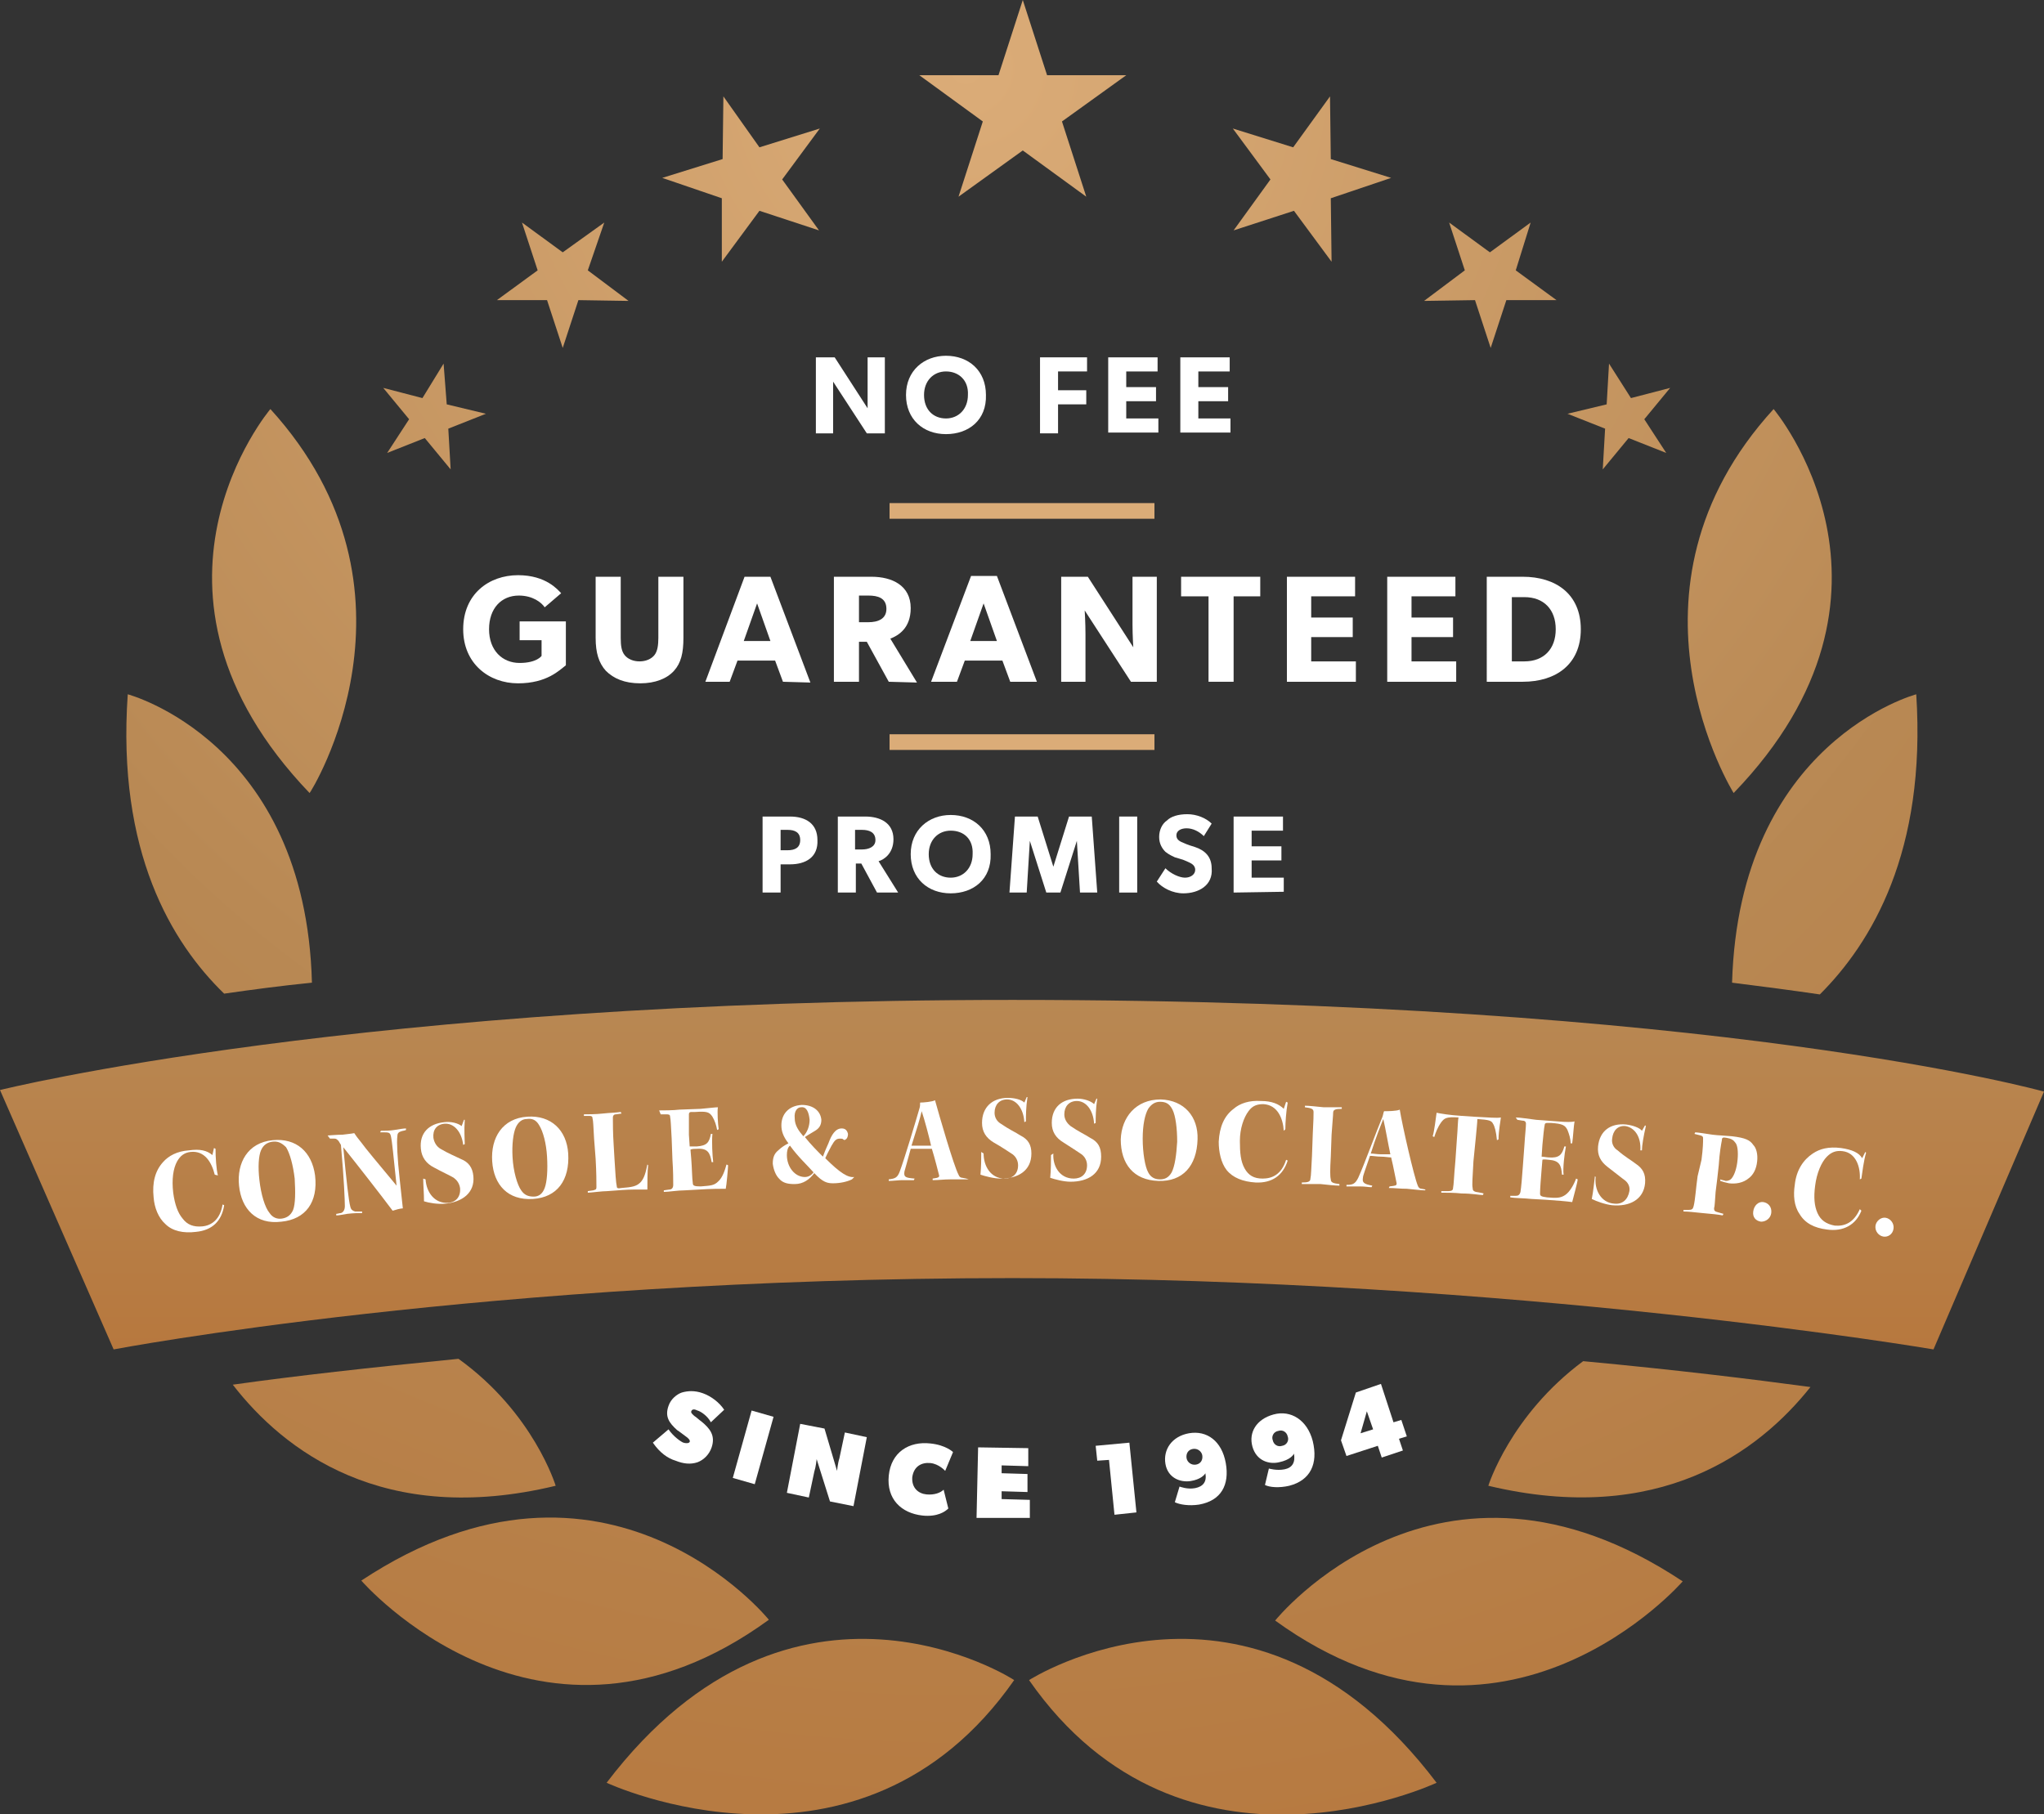 <?xml version="1.0" encoding="utf-8"?>
<!-- Generator: Adobe Illustrator 24.1.0, SVG Export Plug-In . SVG Version: 6.00 Build 0)  -->
<svg version="1.1" id="background" xmlns="http://www.w3.org/2000/svg" xmlns:xlink="http://www.w3.org/1999/xlink" x="0px" y="0px"
	 width="260.8px" height="231.5px" viewBox="0 0 260.8 231.5" style="enable-background:new 0 0 260.8 231.5;" xml:space="preserve"
	>
<rect x="0" y="0" width="260.8" height="231.5" fill="#333333" stroke="none"/>
<style type="text/css">
	.st0{fill:url(#SVGID_1_);}
	.st1{fill:url(#SVGID_2_);}
	.st2{fill:url(#SVGID_3_);}
	.st3{fill:url(#SVGID_4_);}
	.st4{fill:url(#SVGID_5_);}
	.st5{fill:url(#SVGID_6_);}
	.st6{fill:url(#SVGID_7_);}
	.st7{fill:url(#SVGID_8_);}
	.st8{fill:url(#SVGID_9_);}
	.st9{fill:url(#SVGID_10_);}
	.st10{fill:url(#SVGID_11_);}
	.st11{fill:url(#SVGID_12_);}
	.st12{fill:url(#SVGID_13_);}
	.st13{fill:url(#SVGID_14_);}
	.st14{fill:url(#SVGID_15_);}
	.st15{fill:url(#SVGID_16_);}
	.st16{fill:url(#SVGID_17_);}
	.st17{fill:url(#SVGID_18_);}
	.st18{fill:#FFFFFF;}
	.st19{fill:#DBAC78;}
</style>
<g>
	
		<linearGradient id="SVGID_1_" gradientUnits="userSpaceOnUse" x1="130.4" y1="106.4" x2="130.4" y2="61.8" gradientTransform="matrix(1 0 0 -1 0 234)">
		<stop  offset="0" style="stop-color:#B88853"/>
		<stop  offset="1" style="stop-color:#B7783E"/>
	</linearGradient>
	<path class="st0" d="M260.8,139.3c0,0-41.7-11.7-131.6-11.7C45.9,127.6,0,139.1,0,139.1l14.5,33.1c0,0,47.7-9.1,114.7-9.1
		c64.2,0,117.5,9.1,117.5,9.1L260.8,139.3z"/>
	<g>
		
			<radialGradient id="SVGID_2_" cx="123.246" cy="225.306" r="282.927" gradientTransform="matrix(1 0 0 -1 0 234)" gradientUnits="userSpaceOnUse">
			<stop  offset="0" style="stop-color:#DBAC78"/>
			<stop  offset="0.511" style="stop-color:#B88853"/>
			<stop  offset="0.851" style="stop-color:#B7783E"/>
		</radialGradient>
		<polygon class="st1" points="122.3,25.1 130.5,19.2 138.6,25.1 135.5,15.5 143.7,9.6 133.6,9.6 130.5,0 127.4,9.6 117.3,9.6 
			125.4,15.5 		"/>
		
			<radialGradient id="SVGID_3_" cx="123.246" cy="225.306" r="282.928" gradientTransform="matrix(1 0 0 -1 0 234)" gradientUnits="userSpaceOnUse">
			<stop  offset="0" style="stop-color:#DBAC78"/>
			<stop  offset="0.511" style="stop-color:#B88853"/>
			<stop  offset="0.851" style="stop-color:#B7783E"/>
		</radialGradient>
		<polygon class="st2" points="157.4,29.4 165.1,26.9 169.9,33.4 169.8,25.3 177.5,22.7 169.8,20.3 169.7,12.3 165,18.8 157.3,16.4 
			162.1,22.9 		"/>
		
			<radialGradient id="SVGID_4_" cx="123.246" cy="225.306" r="282.927" gradientTransform="matrix(1 0 0 -1 0 234)" gradientUnits="userSpaceOnUse">
			<stop  offset="0" style="stop-color:#DBAC78"/>
			<stop  offset="0.511" style="stop-color:#B88853"/>
			<stop  offset="0.851" style="stop-color:#B7783E"/>
		</radialGradient>
		<polygon class="st3" points="188.2,38.3 190.2,44.4 192.2,38.3 198.6,38.3 193.4,34.5 195.3,28.4 190.1,32.2 184.9,28.4 
			186.9,34.5 181.7,38.4 		"/>
		
			<radialGradient id="SVGID_5_" cx="123.245" cy="225.306" r="282.928" gradientTransform="matrix(1 0 0 -1 0 234)" gradientUnits="userSpaceOnUse">
			<stop  offset="0" style="stop-color:#DBAC78"/>
			<stop  offset="0.511" style="stop-color:#B88853"/>
			<stop  offset="0.851" style="stop-color:#B7783E"/>
		</radialGradient>
		<polygon class="st4" points="204.5,59.9 207.8,55.9 212.6,57.8 209.8,53.5 213.1,49.5 208.1,50.8 205.3,46.4 205,51.6 200,52.8 
			204.8,54.7 		"/>
		
			<radialGradient id="SVGID_6_" cx="123.245" cy="225.306" r="282.927" gradientTransform="matrix(1 0 0 -1 0 234)" gradientUnits="userSpaceOnUse">
			<stop  offset="0" style="stop-color:#DBAC78"/>
			<stop  offset="0.511" style="stop-color:#B88853"/>
			<stop  offset="0.851" style="stop-color:#B7783E"/>
		</radialGradient>
		<path class="st5" d="M34.5,52.2c0,0-19.7,23.2,5,49C39.6,101.2,55.7,75.5,34.5,52.2z"/>
		
			<radialGradient id="SVGID_7_" cx="123.246" cy="225.306" r="282.927" gradientTransform="matrix(1 0 0 -1 0 234)" gradientUnits="userSpaceOnUse">
			<stop  offset="0" style="stop-color:#DBAC78"/>
			<stop  offset="0.511" style="stop-color:#B88853"/>
			<stop  offset="0.851" style="stop-color:#B7783E"/>
		</radialGradient>
		<path class="st6" d="M16.3,88.6c-1.4,20.1,5.6,31.7,12.3,38.2c3.5-0.5,7.2-1,11.2-1.4C39,94.6,16.3,88.6,16.3,88.6z"/>
		
			<radialGradient id="SVGID_8_" cx="123.246" cy="225.306" r="282.928" gradientTransform="matrix(1 0 0 -1 0 234)" gradientUnits="userSpaceOnUse">
			<stop  offset="0" style="stop-color:#DBAC78"/>
			<stop  offset="0.511" style="stop-color:#B88853"/>
			<stop  offset="0.851" style="stop-color:#B7783E"/>
		</radialGradient>
		<path class="st7" d="M70.9,189.6c0,0-2.8-9.3-12.4-16.2c-11.2,1.1-21,2.2-28.8,3.3C36.2,185.1,48.9,194.9,70.9,189.6z"/>
		
			<radialGradient id="SVGID_9_" cx="123.246" cy="225.306" r="282.928" gradientTransform="matrix(1 0 0 -1 0 234)" gradientUnits="userSpaceOnUse">
			<stop  offset="0" style="stop-color:#DBAC78"/>
			<stop  offset="0.511" style="stop-color:#B88853"/>
			<stop  offset="0.851" style="stop-color:#B7783E"/>
		</radialGradient>
		<path class="st8" d="M46.1,201.7c0,0,22.7,26.3,52,5C98.2,206.8,77.4,181,46.1,201.7z"/>
		
			<radialGradient id="SVGID_10_" cx="123.246" cy="225.305" r="282.925" gradientTransform="matrix(1 0 0 -1 0 234)" gradientUnits="userSpaceOnUse">
			<stop  offset="0" style="stop-color:#DBAC78"/>
			<stop  offset="0.511" style="stop-color:#B88853"/>
			<stop  offset="0.851" style="stop-color:#B7783E"/>
		</radialGradient>
		<path class="st9" d="M77.4,227.5c0,0,32.3,15.1,52-13.1C129.5,214.4,101.2,196.2,77.4,227.5z"/>
		
			<radialGradient id="SVGID_11_" cx="123.246" cy="225.306" r="282.928" gradientTransform="matrix(1 0 0 -1 0 234)" gradientUnits="userSpaceOnUse">
			<stop  offset="0" style="stop-color:#DBAC78"/>
			<stop  offset="0.511" style="stop-color:#B88853"/>
			<stop  offset="0.851" style="stop-color:#B7783E"/>
		</radialGradient>
		<path class="st10" d="M226.3,52.2c-21.2,23.2-5.1,49-5.1,49C246,75.5,226.3,52.2,226.3,52.2z"/>
		
			<radialGradient id="SVGID_12_" cx="123.244" cy="225.306" r="282.929" gradientTransform="matrix(1 0 0 -1 0 234)" gradientUnits="userSpaceOnUse">
			<stop  offset="0" style="stop-color:#DBAC78"/>
			<stop  offset="0.511" style="stop-color:#B88853"/>
			<stop  offset="0.851" style="stop-color:#B7783E"/>
		</radialGradient>
		<path class="st11" d="M244.5,88.6c0,0-22.6,6-23.5,36.8c4,0.5,7.8,1,11.2,1.5C238.8,120.3,245.8,108.7,244.5,88.6z"/>
		
			<radialGradient id="SVGID_13_" cx="123.245" cy="225.306" r="282.928" gradientTransform="matrix(1 0 0 -1 0 234)" gradientUnits="userSpaceOnUse">
			<stop  offset="0" style="stop-color:#DBAC78"/>
			<stop  offset="0.511" style="stop-color:#B88853"/>
			<stop  offset="0.851" style="stop-color:#B7783E"/>
		</radialGradient>
		<path class="st12" d="M189.9,189.6c21.8,5.2,34.5-4.3,41.1-12.6c-7.4-1-17.2-2.2-29-3.3C192.7,180.6,189.9,189.6,189.9,189.6z"/>
		
			<radialGradient id="SVGID_14_" cx="123.246" cy="225.306" r="282.928" gradientTransform="matrix(1 0 0 -1 0 234)" gradientUnits="userSpaceOnUse">
			<stop  offset="0" style="stop-color:#DBAC78"/>
			<stop  offset="0.511" style="stop-color:#B88853"/>
			<stop  offset="0.851" style="stop-color:#B7783E"/>
		</radialGradient>
		<path class="st13" d="M162.7,206.8c29.3,21.2,52-5,52-5C183.4,181,162.7,206.8,162.7,206.8z"/>
		
			<radialGradient id="SVGID_15_" cx="123.246" cy="225.305" r="282.925" gradientTransform="matrix(1 0 0 -1 0 234)" gradientUnits="userSpaceOnUse">
			<stop  offset="0" style="stop-color:#DBAC78"/>
			<stop  offset="0.511" style="stop-color:#B88853"/>
			<stop  offset="0.851" style="stop-color:#B7783E"/>
		</radialGradient>
		<path class="st14" d="M131.3,214.4c19.7,28.3,52,13.1,52,13.1C159.6,196.2,131.3,214.4,131.3,214.4z"/>
		
			<radialGradient id="SVGID_16_" cx="123.246" cy="225.306" r="282.927" gradientTransform="matrix(1 0 0 -1 0 234)" gradientUnits="userSpaceOnUse">
			<stop  offset="0" style="stop-color:#DBAC78"/>
			<stop  offset="0.511" style="stop-color:#B88853"/>
			<stop  offset="0.851" style="stop-color:#B7783E"/>
		</radialGradient>
		<polygon class="st15" points="92.1,33.4 96.9,26.9 104.5,29.4 99.8,22.9 104.6,16.4 96.9,18.8 92.3,12.3 92.2,20.3 84.5,22.7 
			92.1,25.3 		"/>
		
			<radialGradient id="SVGID_17_" cx="123.246" cy="225.306" r="282.927" gradientTransform="matrix(1 0 0 -1 0 234)" gradientUnits="userSpaceOnUse">
			<stop  offset="0" style="stop-color:#DBAC78"/>
			<stop  offset="0.511" style="stop-color:#B88853"/>
			<stop  offset="0.851" style="stop-color:#B7783E"/>
		</radialGradient>
		<polygon class="st16" points="69.8,38.3 71.8,44.4 73.8,38.3 80.2,38.4 75,34.5 77.1,28.4 71.8,32.2 66.6,28.4 68.6,34.5 
			63.4,38.3 		"/>
		
			<radialGradient id="SVGID_18_" cx="123.245" cy="225.306" r="282.927" gradientTransform="matrix(1 0 0 -1 0 234)" gradientUnits="userSpaceOnUse">
			<stop  offset="0" style="stop-color:#DBAC78"/>
			<stop  offset="0.511" style="stop-color:#B88853"/>
			<stop  offset="0.851" style="stop-color:#B7783E"/>
		</radialGradient>
		<polygon class="st17" points="49.4,57.8 54.2,55.9 57.5,59.9 57.2,54.7 62,52.8 57,51.6 56.6,46.4 53.9,50.8 48.9,49.5 52.2,53.5 
					"/>
	</g>
	<g>
		<g>
			<path class="st18" d="M27.4,149.9c-0.4-1.6-1.3-3.1-3.1-2.9c-0.8,0.1-1.3,0.5-1.7,1.2c-0.5,0.9-0.7,2.3-0.5,4
				c0.2,1.5,0.6,2.6,1.2,3.3c0.6,0.8,1.4,1.1,2.5,1c1.2-0.1,2.3-0.9,2.6-2.8l0.2,0.1c-0.3,2-1.5,3.2-3.6,3.4c-1.6,0.2-3-0.1-3.9-1
				c-0.9-0.8-1.4-2.1-1.5-3.4c-0.2-1.9,0.2-3.4,1.2-4.5c0.7-0.8,1.8-1.4,3.3-1.5c1.4-0.2,2.3,0,3,0.6l0.2-0.9l0.2,0.1
				c0,1.1,0.1,2.6,0.3,3.4L27.4,149.9z"/>
			<path class="st18" d="M34.8,145.5c3-0.3,5,1.5,5.4,4.5c0.4,3.4-1.2,5.6-4.3,5.9c-3.2,0.4-5.1-1.6-5.4-4.6
				C30.2,148.4,31.6,145.8,34.8,145.5L34.8,145.5z M34.7,145.7c-0.6,0.1-1.1,0.4-1.4,1.1c-0.3,0.7-0.4,2.1-0.2,3.8
				c0.2,1.8,0.7,3.5,1.3,4.2c0.4,0.6,1,0.8,1.6,0.7s1.1-0.4,1.4-1.1c0.3-0.8,0.3-2.3,0.2-4c-0.2-1.7-0.6-3.2-1.1-4
				C35.9,145.8,35.4,145.6,34.7,145.7L34.7,145.7z"/>
			<path class="st18" d="M41.8,144.9c0.2,0,1.1-0.1,1.9-0.1c0.7-0.1,1-0.1,1.5-0.2c0.2,0.3,0.4,0.6,0.9,1.2c0.5,0.7,2,2.5,4.5,5.5
				c-0.4-3.9-0.6-5.8-0.7-6.2c-0.1-0.5-0.2-0.6-0.8-0.6h-0.6l0.1-0.2c0.5,0,1.1,0,1.7-0.1c0.6-0.1,1.2-0.2,1.5-0.2v0.2
				c-0.2,0.1-0.5,0.1-0.7,0.2c-0.3,0.1-0.4,0.3-0.4,0.6c-0.1,0.7,0,2.8,0.3,5.5l0.4,3.7c-0.3,0-1,0.2-1.3,0.3
				c-1.5-2-4.3-5.6-6.3-8.1c0.4,4.3,0.7,6.9,0.9,7.6c0.1,0.4,0.3,0.5,0.6,0.6c0.2,0,0.6,0,0.9,0v0.2c-0.4,0-1.1,0-1.9,0.1
				c-0.7,0.1-1,0.2-1.4,0.2v-0.2c0.2,0,0.4-0.1,0.6-0.1c0.3-0.1,0.5-0.4,0.5-0.9c0-0.6-0.1-3.4-0.5-7.8c-0.1-0.2-0.2-0.3-0.3-0.5
				c-0.2-0.2-0.3-0.3-0.5-0.3h-0.6L41.8,144.9z"/>
			<path class="st18" d="M54.3,150.5c0.1,1.6,1.1,3.1,2.9,3c1-0.1,1.6-0.8,1.5-1.9c-0.1-0.6-0.4-1-0.8-1.3c-0.3-0.2-1.6-0.8-2.5-1.3
				c-1-0.5-1.6-1.3-1.7-2.4c-0.2-2,1-3.2,3-3.4c0.8-0.1,1.7,0.1,2.2,0.5l0.3-0.8h0.1c-0.1,1.4,0,2.5,0,3.1l-0.2,0.1
				c-0.2-1.7-1.2-2.8-2.4-2.7c-1,0.1-1.5,0.8-1.4,1.8c0.1,0.6,0.4,1.1,0.9,1.4c1,0.6,2,1,2.6,1.3c1,0.4,1.5,1.1,1.6,2.2
				c0.2,2.1-1.4,3.3-3.6,3.5c-0.9,0.1-2.1-0.1-2.7-0.3c0-1-0.1-2.1-0.1-2.9L54.3,150.5z"/>
			<path class="st18" d="M67.3,142.5c3-0.2,5,1.7,5.2,4.7c0.2,3.4-1.4,5.6-4.5,5.8c-3.2,0.2-5-1.8-5.2-4.8S64.1,142.7,67.3,142.5
				L67.3,142.5z M67.2,142.8c-0.6,0-1.1,0.4-1.4,1.1c-0.3,0.7-0.5,2.1-0.4,3.8c0.1,1.8,0.6,3.5,1.1,4.2c0.4,0.6,0.9,0.8,1.6,0.8
				c0.6,0,1.1-0.3,1.4-1.1s0.4-2.3,0.3-4s-0.5-3.2-1-4C68.4,142.9,67.9,142.7,67.2,142.8L67.2,142.8z"/>
			<path class="st18" d="M82.7,148.7c-0.1,0.7-0.1,2.2-0.1,3.1c-0.2,0-0.8,0-1.7,0c-0.9,0-2.1,0.1-3.4,0.2c-0.7,0-2.1,0.2-2.5,0.2
				V152l0.7-0.1c0.3-0.1,0.4-0.1,0.4-0.4c0-0.6,0-1.9-0.1-3.6l-0.2-2.6c-0.1-1.7-0.1-2.2-0.2-2.6c0-0.2-0.1-0.3-0.4-0.3h-0.7v-0.2
				c0.3,0,1.6,0,2.4-0.1c0.9-0.1,1.6-0.1,2.3-0.2l0.1,0.2l-0.7,0.1c-0.3,0-0.4,0.2-0.4,0.4c0,0.7,0,2,0.1,3.5l0.1,1.7
				c0.1,1.8,0.2,3.2,0.3,3.6c0,0.2,0.1,0.3,0.6,0.2c1.3-0.1,1.9-0.2,2.4-0.7s0.7-1.3,0.9-2.3L82.7,148.7z"/>
			<path class="st18" d="M84.1,141.7c0.5,0,1.8,0,2.6-0.1l2.7-0.1c1.1-0.1,1.9-0.2,2.2-0.2c-0.1,0.5,0,2.2,0.1,2.8l-0.2,0.1
				c-0.1-0.6-0.3-1.2-0.6-1.7c-0.4-0.6-0.7-0.7-2.2-0.6h-0.5c-0.2,0-0.3,0.1-0.3,0.3c0,0.5,0,1.5,0,2.6l0.1,1.5c0.2,0,0.7,0,0.9,0
				c1.3-0.1,1.6-0.5,1.8-1.6h0.2c-0.1,1,0,2.8,0.1,3.6h-0.2c-0.2-1.2-0.5-1.8-1.9-1.7c-0.2,0-0.6,0-0.8,0.1l0.1,1.2
				c0.1,1.2,0.1,2.5,0.2,3.1c0,0.3,0.2,0.4,1,0.4c1.2-0.1,1.7-0.1,2.2-0.6c0.6-0.5,0.9-1.5,1.1-2.2l0.2,0.1c0,0.3-0.2,2.6-0.3,3
				c-0.7,0-1.9,0-3.4,0.1l-1.8,0.1c-0.9,0-2.1,0.2-2.7,0.2v-0.2l0.7-0.1c0.3,0,0.5-0.2,0.5-0.6c0-0.6,0-1.8-0.1-3.2l-0.1-2.7
				c-0.1-1.6-0.1-2.3-0.2-2.8c0-0.3-0.2-0.3-0.6-0.3h-0.6L84.1,141.7z"/>
			<path class="st18" d="M108.7,150.5c-0.6,0.3-1.5,0.5-2.4,0.5c-0.7,0-1.3-0.1-2.4-1.3c-0.6,0.8-1.4,1.4-2.5,1.4
				c-0.8,0-1.5-0.1-2-0.7c-0.4-0.4-0.7-1.1-0.8-1.9c0-0.8,0.2-1.3,0.7-1.7c0.4-0.4,0.9-0.7,1.3-0.9c-0.7-0.9-0.9-1.6-0.9-2.3
				c0-1.4,0.9-2.5,2.6-2.6c1.5,0,2.4,0.8,2.5,1.9c0,0.7-0.3,1.1-0.8,1.4c-0.3,0.2-0.7,0.4-1.3,0.8c0.7,0.9,1.7,1.9,2.3,2.5
				c0.4-1.1,0.5-1.2,0.7-1.7c0.4-1.1,0.9-1.9,1.7-1.9c0.5,0,0.7,0.3,0.8,0.7c0,0.3-0.1,0.6-0.3,0.7c-0.1,0.1-0.2,0.1-0.3,0
				c-0.1-0.1-0.2-0.1-0.4-0.1c-0.5,0-0.7,0.2-1.1,0.9c-0.2,0.4-0.5,0.9-0.8,1.6c1.9,1.9,2.9,2.5,3.7,2.4L108.7,150.5z M100.4,147.4
				c0,1.5,1,2.8,2.3,2.8c0.5,0,0.9-0.3,1.1-0.6c-0.7-0.8-2-2-3-3.4C100.5,146.4,100.4,146.9,100.4,147.4L100.4,147.4z M102.2,141.3
				c-0.4,0-0.9,0.4-0.8,1.4c0,0.9,0.5,1.6,1.1,2.3c0.5-0.5,0.8-1.3,0.8-2.1C103.2,141.9,102.9,141.2,102.2,141.3L102.2,141.3z"/>
			<path class="st18" d="M123.6,150.5c-0.4,0-1.3,0-2.3,0c-0.9,0-1.5,0.1-2.3,0.1v-0.2c0.8-0.1,0.9-0.2,0.8-0.5
				c-0.1-0.4-0.5-2-0.9-3.3c-0.3,0-0.8,0-1.3,0s-1,0-1.4,0c-0.5,1.8-0.7,2.6-0.8,2.9c-0.1,0.7,0.1,0.8,1.3,0.9l-0.1,0.2
				c-0.4,0-0.8,0-1.5,0c-0.4,0-1.2,0.1-1.7,0.1v-0.2c0.8-0.1,1.1-0.2,1.4-1c0.6-1.6,2.1-6.6,2.5-8c0.1-0.3,0.1-0.5,0.1-0.8
				c0.4,0,1.6-0.1,1.9-0.3c0.5,1.8,2.4,8.4,3,9.5c0.1,0.3,0.3,0.4,0.5,0.4l0.5,0.1L123.6,150.5z M116.3,146.2c0.3,0,0.8,0,1.3,0
				s1,0,1.2,0c-0.3-1.3-0.8-3.2-1.2-4.4C117.4,142.7,117,144,116.3,146.2z"/>
			<path class="st18" d="M125.5,147.2c0,1.6,0.9,3.2,2.7,3.2c1,0,1.7-0.6,1.7-1.7c0-0.6-0.3-1.1-0.7-1.4c-0.3-0.2-1.5-1-2.4-1.5
				c-1-0.6-1.5-1.4-1.5-2.5c0-2,1.3-3.2,3.3-3.2c0.8,0,1.7,0.2,2.1,0.6l0.3-0.7h0.1c-0.2,1.3-0.2,2.5-0.2,3.1l-0.2,0.1
				c-0.1-1.7-1-2.9-2.2-2.9c-1,0-1.6,0.7-1.6,1.7c0,0.6,0.3,1.1,0.8,1.4c1,0.7,1.9,1.1,2.5,1.5c1,0.5,1.4,1.2,1.4,2.3
				c0,2.2-1.7,3.2-3.9,3.2c-0.9,0-2-0.3-2.6-0.5c0.1-1,0.1-2.1,0.1-2.9L125.5,147.2z"/>
			<path class="st18" d="M134.4,147.2c-0.1,1.6,0.8,3.2,2.6,3.2c1,0,1.7-0.6,1.7-1.7c0-0.6-0.3-1.1-0.7-1.4c-0.3-0.2-1.5-1-2.3-1.5
				c-1-0.6-1.5-1.4-1.5-2.5c0-2,1.3-3.1,3.3-3.1c0.8,0,1.7,0.3,2.1,0.7l0.3-0.7h0.1c-0.2,1.3-0.2,2.5-0.2,3.1l-0.2,0.1
				c-0.1-1.7-1-2.9-2.2-2.9c-1,0-1.6,0.7-1.6,1.7c0,0.6,0.3,1.1,0.8,1.5c1,0.7,1.9,1.1,2.5,1.5c1,0.5,1.4,1.2,1.4,2.4
				c0,2.2-1.7,3.2-3.9,3.2c-0.9,0-2-0.3-2.6-0.5c0.1-1,0.1-2.1,0.1-2.9L134.4,147.2z"/>
			<path class="st18" d="M148.1,140.3c3,0.1,4.8,2.2,4.7,5.1c-0.1,3.4-1.9,5.4-5,5.3c-3.2-0.1-4.8-2.2-4.8-5.3
				C143.1,142.6,144.9,140.3,148.1,140.3L148.1,140.3z M148,140.6c-0.6,0-1.1,0.3-1.5,0.9c-0.4,0.7-0.7,2-0.7,3.8s0.3,3.6,0.7,4.3
				c0.3,0.6,0.8,0.9,1.5,0.9c0.6,0,1.1-0.2,1.5-0.9c0.4-0.8,0.6-2.2,0.7-3.9c0-1.7-0.2-3.3-0.6-4.1
				C149.2,140.8,148.7,140.6,148,140.6L148,140.6z"/>
			<path class="st18" d="M163.8,144.3c-0.1-1.6-0.8-3.3-2.6-3.4c-0.8,0-1.4,0.2-1.9,0.9c-0.6,0.8-1.1,2.2-1.1,3.8
				c0,1.5,0.1,2.6,0.6,3.5s1.2,1.3,2.3,1.3c1.2,0,2.4-0.5,3-2.4l0.2,0.1c-0.6,1.9-2,2.9-4.1,2.8c-1.6-0.1-2.9-0.6-3.7-1.6
				c-0.7-0.9-1-2.3-1-3.6c0.1-1.9,0.7-3.3,1.9-4.2c0.8-0.7,2-1.1,3.5-1c1.4,0,2.3,0.4,2.9,1l0.3-0.9l0.2,0.1
				c-0.2,1.1-0.3,2.6-0.3,3.4L163.8,144.3z"/>
			<path class="st18" d="M167.5,144.7c0.1-1.8,0.1-2.4,0.1-2.8c0-0.4-0.3-0.5-1.1-0.6v-0.2c0.5,0,1.4,0.1,2.4,0.2c0.8,0,1.8,0,2.3,0
				v0.2c-0.8,0-1.1,0.1-1.1,0.5s-0.1,1.2-0.2,2.8l-0.1,2.8c-0.1,1.7-0.1,2.5,0,2.9c0,0.4,0.3,0.5,1.1,0.6v0.2
				c-0.5,0-1.5-0.1-2.4-0.2c-0.9,0-1.9,0-2.4,0v-0.2c0.8,0,1.1-0.1,1.1-0.5c0.1-0.4,0.1-1.3,0.2-2.9L167.5,144.7z"/>
			<path class="st18" d="M181.8,151.9c-0.4,0-1.3-0.1-2.3-0.2c-0.9,0-1.5-0.1-2.3-0.1l0.1-0.2c0.8-0.1,0.9-0.1,0.9-0.4
				c-0.1-0.4-0.4-2.1-0.7-3.3c-0.3,0-0.8-0.1-1.3-0.1s-1-0.1-1.4-0.1c-0.6,1.8-0.9,2.5-0.9,2.8c-0.1,0.6,0.1,0.8,1.2,1l-0.1,0.2
				c-0.4,0-0.8-0.1-1.5-0.1c-0.4,0-1.2,0-1.7,0v-0.2c0.8,0,1.1-0.1,1.5-0.9c0.7-1.5,2.5-6.4,3.1-7.8c0.1-0.3,0.1-0.5,0.2-0.7
				c0.4,0,1.6,0,2-0.2c0.3,1.9,1.8,8.5,2.3,9.7c0.1,0.3,0.3,0.4,0.5,0.4l0.5,0.1L181.8,151.9z M174.9,147.2c0.3,0,0.8,0.1,1.3,0.1
				s1,0,1.2,0c-0.3-1.4-0.6-3.2-0.9-4.5C176.1,143.8,175.6,145,174.9,147.2z"/>
			<path class="st18" d="M188,148.2c-0.1,2-0.2,3-0.1,3.4c0,0.3,0.1,0.4,0.4,0.5c0.5,0.1,0.7,0.1,1,0.2l-0.1,0.2
				c-0.4,0-1.4-0.2-2.7-0.2c-0.9-0.1-1.9-0.1-2.6-0.1V152c0.3,0,0.4,0,0.9,0c0.4,0,0.6-0.1,0.6-0.4c0.1-0.5,0.1-1.3,0.3-3.5l0.2-2.9
				c0.1-1.1,0.1-2.2,0.2-2.6c-1.6-0.1-1.8,0.1-2.2,0.6c-0.5,0.7-0.7,1.3-0.9,1.9l-0.2-0.1c0.2-0.6,0.4-2.3,0.5-3
				c0.5,0.1,1.6,0.3,3.2,0.4l1.5,0.1c2,0.1,3,0.2,3.5,0.1c0,0.2-0.3,1.7-0.3,2.8l-0.2,0.1c-0.1-1.1-0.3-1.8-0.5-2.1
				c-0.2-0.4-0.5-0.5-2-0.6c0,0.4-0.1,1.3-0.2,2.4L188,148.2z"/>
			<path class="st18" d="M193.4,142.6c0.5,0,1.8,0.2,2.6,0.3l2.7,0.2c1.1,0.1,1.9,0.1,2.2,0c-0.1,0.5-0.2,2.2-0.3,2.8h-0.2
				c0-0.6-0.2-1.2-0.4-1.7c-0.3-0.6-0.6-0.8-2.1-0.9h-0.5c-0.2,0-0.3,0.1-0.3,0.2c-0.1,0.5-0.2,1.5-0.3,2.6l-0.1,1.5
				c0.2,0,0.7,0.1,0.9,0.1c1.3,0.1,1.7-0.3,2-1.4h0.2c-0.2,1-0.4,2.8-0.3,3.6h-0.2c-0.1-1.2-0.3-1.8-1.7-1.9c-0.2,0-0.6-0.1-0.8,0
				l-0.1,1.2c-0.1,1.2-0.2,2.5-0.2,3.1c0,0.3,0.1,0.4,0.9,0.5c1.2,0.1,1.7,0.1,2.3-0.3c0.6-0.4,1.1-1.3,1.4-2.1l0.2,0.1
				c0,0.3-0.6,2.5-0.7,2.9c-0.7-0.1-1.9-0.2-3.4-0.3l-1.8-0.1c-0.9-0.1-2.1-0.1-2.7-0.2v-0.2h0.7c0.3,0,0.5-0.1,0.6-0.5
				c0.1-0.6,0.2-1.8,0.3-3.2l0.2-2.7c0.1-1.6,0.2-2.3,0.2-2.8c0-0.3-0.2-0.4-0.5-0.4l-0.6-0.1L193.4,142.6z"/>
			<path class="st18" d="M203.6,150.2c-0.2,1.5,0.6,3.3,2.4,3.4c1,0.1,1.7-0.5,1.9-1.6c0.1-0.6-0.2-1.1-0.6-1.4
				c-0.3-0.2-1.4-1.1-2.2-1.7c-0.9-0.7-1.3-1.5-1.2-2.6c0.2-2,1.6-3,3.6-2.8c0.8,0.1,1.7,0.4,2,0.8l0.4-0.7l0.1,0.1
				c-0.3,1.3-0.5,2.5-0.5,3.1h-0.2c0.1-1.7-0.7-2.9-1.9-3.1c-1-0.1-1.6,0.6-1.7,1.6c-0.1,0.6,0.2,1.2,0.7,1.5
				c0.9,0.8,1.8,1.3,2.3,1.7c0.9,0.6,1.3,1.3,1.2,2.5c-0.2,2.1-2,3-4.2,2.8c-0.9-0.1-2-0.5-2.6-0.8c0.2-1,0.3-2.1,0.4-2.9
				L203.6,150.2z"/>
			<path class="st18" d="M217.1,148c0.2-1.5,0.2-2.3,0.2-2.7c0-0.2,0-0.3-0.3-0.4l-0.8-0.2l0.1-0.2c0.3,0,1.5,0.2,2.2,0.3
				c0.8,0.1,1.4,0.1,2.5,0.2c1.7,0.2,2.3,0.5,2.7,1.1c0.4,0.4,0.6,1.2,0.5,2.1c-0.1,1-0.5,1.7-1,2.1c-0.8,0.7-1.8,0.8-2.6,0.7
				c-0.5-0.1-0.8-0.2-1.1-0.3v-0.2c0.2,0.1,0.4,0.1,0.7,0.2c0.3,0,0.6-0.1,0.8-0.4c0.3-0.4,0.6-1.2,0.7-2.3c0.1-1,0-1.9-0.3-2.2
				c-0.2-0.3-0.5-0.5-1.1-0.6c-0.5-0.1-0.6,0-0.6,0.3c-0.1,0.5-0.3,1.6-0.4,3.2l-0.2,1.8l-0.2,1.6c-0.1,1.2-0.1,1.8-0.2,2.1
				c0,0.3,0.1,0.4,0.5,0.5l0.7,0.2l-0.1,0.2c-0.5-0.1-1.4-0.2-2.6-0.3c-1-0.1-1.8-0.2-2.4-0.2v-0.2h0.6c0.5,0,0.6-0.1,0.7-0.5
				c0.2-0.8,0.3-2.4,0.5-3.8L217.1,148z"/>
			<path class="st18" d="M225,153.4c0.6,0.1,1.1,0.6,1,1.4c-0.1,0.7-0.7,1.1-1.3,1.1c-0.7-0.1-1.1-0.6-1-1.3
				C223.8,153.8,224.4,153.3,225,153.4L225,153.4z"/>
			<path class="st18" d="M237.3,150.5c0.1-1.6-0.5-3.4-2.2-3.6c-0.8-0.1-1.4,0.1-2,0.7c-0.7,0.7-1.3,2.1-1.5,3.7
				c-0.2,1.5-0.1,2.6,0.3,3.5c0.4,0.9,1.1,1.4,2.2,1.6c1.2,0.1,2.4-0.3,3.2-2.1l0.2,0.2c-0.7,1.8-2.3,2.7-4.4,2.4
				c-1.6-0.2-2.8-0.8-3.5-2c-0.7-1-0.8-2.4-0.6-3.7c0.2-1.9,1.1-3.2,2.3-4c0.9-0.6,2-0.9,3.6-0.7c1.4,0.2,2.3,0.6,2.7,1.3l0.4-0.8
				l0.1,0.1c-0.3,1-0.5,2.6-0.6,3.3L237.3,150.5z"/>
			<path class="st18" d="M240.6,155.4c0.6,0.1,1.1,0.7,1,1.4s-0.7,1.1-1.3,1s-1.1-0.7-1-1.4C239.4,155.8,240,155.3,240.6,155.4
				L240.6,155.4z"/>
		</g>
	</g>
	<g>
		<g>
			<path class="st18" d="M66.1,87.2c-3.7,0-7-2.5-7-6.9c0-4.5,3.3-6.9,7-6.9c3.6,0,5.1,1.9,5.5,2.3l-2.1,1.8
				C69.1,76.9,68,76,66.2,76c-2.2,0-3.8,1.6-3.8,4.3c0,2.7,1.7,4.3,3.9,4.3s2.8-0.9,2.8-0.9v-2h-2.8v-2.4h5.9v5.6
				C71.4,85.5,69.8,87.2,66.1,87.2z"/>
			<path class="st18" d="M86,85.6c-0.9,1-2.4,1.6-4.3,1.6c-2,0-3.4-0.6-4.4-1.6c-0.9-1-1.3-2.3-1.3-4.2v-7.8h3.2v7.8
				c0,1,0.1,1.7,0.5,2.2s1.1,0.8,1.9,0.8s1.5-0.3,1.9-0.8s0.5-1.3,0.5-2.2v-7.8h3.2v7.8C87.2,83.3,86.9,84.6,86,85.6z"/>
			<path class="st18" d="M99.9,87l-1-2.7h-4.8l-1,2.7H90l5-13.4h3.3l5.1,13.5L99.9,87L99.9,87z M96.6,77l-1.7,4.8h3.4L96.6,77z"/>
			<path class="st18" d="M113.4,87l-2.8-5.1h-1V87h-3.2V73.6h4.8c2.6,0,5,1.1,5,4c0,2.6-1.6,3.5-2.6,3.9l3.4,5.6L113.4,87L113.4,87z
				 M110.8,76h-1.2v3.4h1.2c1.2,0,2.3-0.4,2.3-1.7C113.1,76.3,112,76,110.8,76z"/>
			<path class="st18" d="M128.9,87l-1-2.7h-4.8l-1,2.7h-3.3l5.1-13.5h3.3l5.1,13.5H128.9z M125.5,77l-1.7,4.8h3.4L125.5,77z"/>
			<path class="st18" d="M144.3,87l-5.9-9.1c0,0,0.1,1.6,0.1,3V87h-3.1V73.6h3.4l5.8,9c0,0-0.1-1.5-0.1-2.9v-6.1h3.1V87H144.3z"/>
			<path class="st18" d="M157.4,76.1V87h-3.2V76.1h-3.5v-2.5h10.1v2.5H157.4z"/>
			<path class="st18" d="M164.2,87V73.6h8.7v2.5h-5.6v2.7h5.3v2.5h-5.3v3.1h5.7V87H164.2z"/>
			<path class="st18" d="M177,87V73.6h8.7v2.5h-5.6v2.7h5.3v2.5h-5.3v3.1h5.7V87H177z"/>
			<path class="st18" d="M194.3,87h-4.6V73.6h4.6c4.2,0,7.4,2.2,7.4,6.7C201.7,84.8,198.5,87,194.3,87z M194.5,76.2h-1.6v8.2h1.6
				c2.5,0,4-1.6,4-4.1C198.5,77.8,197,76.2,194.5,76.2z"/>
		</g>
	</g>
	<g>
		<g>
			<path class="st18" d="M110.6,55.3l-4.3-6.6c0,0,0,1.2,0,2.2v4.4h-2.2v-9.7h2.4l4.2,6.5c0,0,0-1.1,0-2.1v-4.4h2.2v9.7
				C112.9,55.3,110.6,55.3,110.6,55.3z"/>
			<path class="st18" d="M120.7,55.4c-2.9,0-5.1-1.9-5.1-5s2.3-5,5.1-5c2.9,0,5.1,1.9,5.1,5C125.9,53.6,123.6,55.4,120.7,55.4z
				 M120.7,47.4c-1.6,0-2.8,1.2-2.8,3c0,1.9,1.2,3,2.8,3c1.6,0,2.8-1.2,2.8-3C123.6,48.5,122.3,47.4,120.7,47.4z"/>
			<path class="st18" d="M135,47.4v2.4h3.6v1.8H135v3.7h-2.3v-9.7h6v1.8H135z"/>
			<path class="st18" d="M141.4,55.3v-9.7h6.3v1.8h-4v2h3.8v1.8h-3.8v2.2h4.1v1.8h-6.4V55.3z"/>
			<path class="st18" d="M150.6,55.3v-9.7h6.3v1.8h-4v2h3.8v1.8h-3.8v2.2h4.1v1.8h-6.4V55.3z"/>
		</g>
	</g>
	<g>
		<g>
			<path class="st18" d="M100.8,110.3h-1.2v3.6h-2.3v-9.7h3.5c2,0,3.5,0.9,3.5,3C104.4,109.4,102.8,110.3,100.8,110.3z M100.5,105.9
				h-0.9v2.6h0.9c0.9,0,1.6-0.3,1.6-1.3S101.4,105.9,100.5,105.9z"/>
			<path class="st18" d="M111.9,113.9l-2-3.7h-0.7v3.7h-2.3v-9.7h3.5c1.9,0,3.6,0.8,3.6,2.9c0,1.8-1.2,2.6-1.9,2.8l2.5,4
				C114.6,113.9,111.9,113.9,111.9,113.9z M110,105.9h-0.9v2.5h0.9c0.8,0,1.7-0.3,1.7-1.2C111.7,106.2,110.9,105.9,110,105.9z"/>
			<path class="st18" d="M121.3,114c-2.9,0-5.1-1.9-5.1-5s2.3-5,5.1-5c2.9,0,5.1,1.9,5.1,5C126.5,112.2,124.2,114,121.3,114z
				 M121.3,106c-1.6,0-2.8,1.2-2.8,3c0,1.9,1.2,3,2.8,3c1.6,0,2.8-1.2,2.8-3C124.2,107.1,123,106,121.3,106z"/>
			<path class="st18" d="M137.8,113.9l-0.4-6.6l0,0l-2.1,6.6h-1.8l-2.1-6.6l0,0l-0.4,6.6h-2.2l0.7-9.7h2.9l2,6.4l0,0l2-6.4h2.9
				l0.7,9.7H137.8z"/>
			<path class="st18" d="M142.8,113.9v-9.7h2.3v9.7H142.8z"/>
			<path class="st18" d="M151,114c-1.4,0-2.7-0.7-3.4-1.5l1.1-1.7c0.7,0.7,1.8,1.2,2.5,1.2s1.3-0.4,1.3-1c0-0.7-0.7-0.9-1.1-1.1
				c-0.4-0.2-1.2-0.4-1.5-0.5c-0.2-0.1-0.7-0.3-1.2-0.7c-0.4-0.4-0.8-1-0.8-1.9s0.4-1.7,1-2.1c0.5-0.5,1.4-0.8,2.6-0.8
				s2.4,0.5,3.1,1.2l-1,1.6c-0.6-0.6-1.4-1-2.2-1c-0.7,0-1.3,0.3-1.3,0.9s0.5,0.8,1,1c0.4,0.2,1.1,0.4,1.4,0.5
				c1.2,0.4,2.1,1.2,2.1,2.7C154.8,113,152.9,114,151,114z"/>
			<path class="st18" d="M157.4,113.9v-9.7h6.3v1.8h-4v2h3.8v1.8h-3.8v2.2h4.1v1.8L157.4,113.9L157.4,113.9z"/>
		</g>
	</g>
	<rect x="113.5" y="64.2" class="st19" width="33.8" height="2"/>
	<rect x="113.5" y="93.7" class="st19" width="33.8" height="2"/>
</g>
<g>
	<path class="st18" d="M89,186.6c-0.9,0.3-1.8,0.2-2.8-0.2c-1-0.3-2-1-2.9-2.3l2-1.7c0.6,0.9,1.6,1.6,1.9,1.7s0.7,0.1,0.8-0.1
		c0.1-0.2-0.2-0.5-0.5-0.7c-0.3-0.2-0.9-0.7-1.1-0.8c-1-0.9-1.6-1.7-1.1-3.1c0.3-0.9,1.1-1.5,1.7-1.7c0.7-0.2,1.6-0.3,2.7,0.1
		c1.1,0.4,2.1,1.2,2.7,2.1l-1.7,1.6c-0.4-0.8-1.3-1.4-1.7-1.5c-0.4-0.2-0.7-0.2-0.8,0.1c-0.1,0.2,0.3,0.5,0.4,0.6
		c0.2,0.1,0.6,0.5,0.9,0.7c1.1,0.9,1.8,1.8,1.3,3.3C90.5,185.6,89.8,186.3,89,186.6z"/>
	<path class="st18" d="M93.5,188.6l2.4-8.6l2.8,0.8l-2.4,8.6L93.5,188.6z"/>
	<path class="st18" d="M105.9,191.6l-1.7-5.4c0,0-0.1,1-0.3,1.6l-0.7,3.3l-2.8-0.6l1.7-8.8l3.1,0.6l1.6,5.4c0,0,0.1-1,0.3-1.6
		l0.7-3.3l2.8,0.6l-1.7,8.8L105.9,191.6z"/>
	<path class="st18" d="M117.7,193.4c-2.7-0.3-4.6-2.1-4.3-5.1c0.3-3,2.6-4.4,5.3-4.1c2,0.2,2.9,1.1,2.9,1.1l-1,2.4
		c0,0-0.8-0.9-1.9-1c-1.1-0.1-2.1,0.4-2.3,1.8c-0.1,1.4,0.8,2.1,1.8,2.2c1,0.1,1.8-0.2,2.2-0.6l0.6,2.4
		C120.6,192.9,119.6,193.6,117.7,193.4z"/>
	<path class="st18" d="M124.6,193.7l0.2-9l6.4,0.1l0,2.3l-3.4-0.1l0,1l3.3,0.1l0,2.3l-3.3-0.1l0,1l3.6,0.1l0,2.3L124.6,193.7z"/>
	<path class="st18" d="M142.2,193.3l-0.7-7l-1.5,0.1l-0.2-1.9l4.3-0.4l0.9,8.9L142.2,193.3z"/>
	<path class="st18" d="M153,192c-1.3,0.2-2.5,0-3.1-0.3l0.6-2c0,0,1,0.4,2,0.2c1-0.2,1.5-0.8,1.3-1.9c-0.1,0.2-0.6,0.8-1.9,1
		c-1.3,0.2-2.9-0.4-3.2-2.2c-0.3-1.8,0.8-3.5,3-3.9c2.3-0.4,4.2,1,4.7,3.8C156.9,189.5,155.8,191.5,153,192z M152.2,184.9
		c-0.6,0.1-0.9,0.6-0.8,1.2c0.1,0.5,0.6,0.9,1.2,0.8c0.6-0.1,0.9-0.6,0.8-1.2C153.3,185.2,152.8,184.8,152.2,184.9z"/>
	<path class="st18" d="M164.5,189.6c-1.3,0.3-2.5,0.2-3.1-0.1l0.5-2.1c0,0,1,0.3,2,0.1s1.4-0.9,1.2-2c-0.1,0.2-0.5,0.8-1.9,1.1
		c-1.3,0.3-2.9-0.2-3.4-2s0.5-3.5,2.7-4.1c2.2-0.6,4.3,0.7,5,3.4C168.2,186.8,167.2,188.9,164.5,189.6z M163.1,182.6
		c-0.6,0.1-0.9,0.7-0.7,1.2c0.1,0.5,0.6,0.9,1.2,0.7c0.6-0.1,0.9-0.7,0.7-1.2C164.2,182.8,163.7,182.4,163.1,182.6z"/>
	<path class="st18" d="M178.5,183.6l0.5,1.5l-2.7,0.9l-0.5-1.5l-4,1.3l-0.7-2l1.9-6.1l3.2-1.1l1.6,4.9l1-0.3l0.7,2.1L178.5,183.6z
		 M174.4,180.1l-0.8,2.8l1.6-0.5L174.4,180.1z"/>
</g>
</svg>
